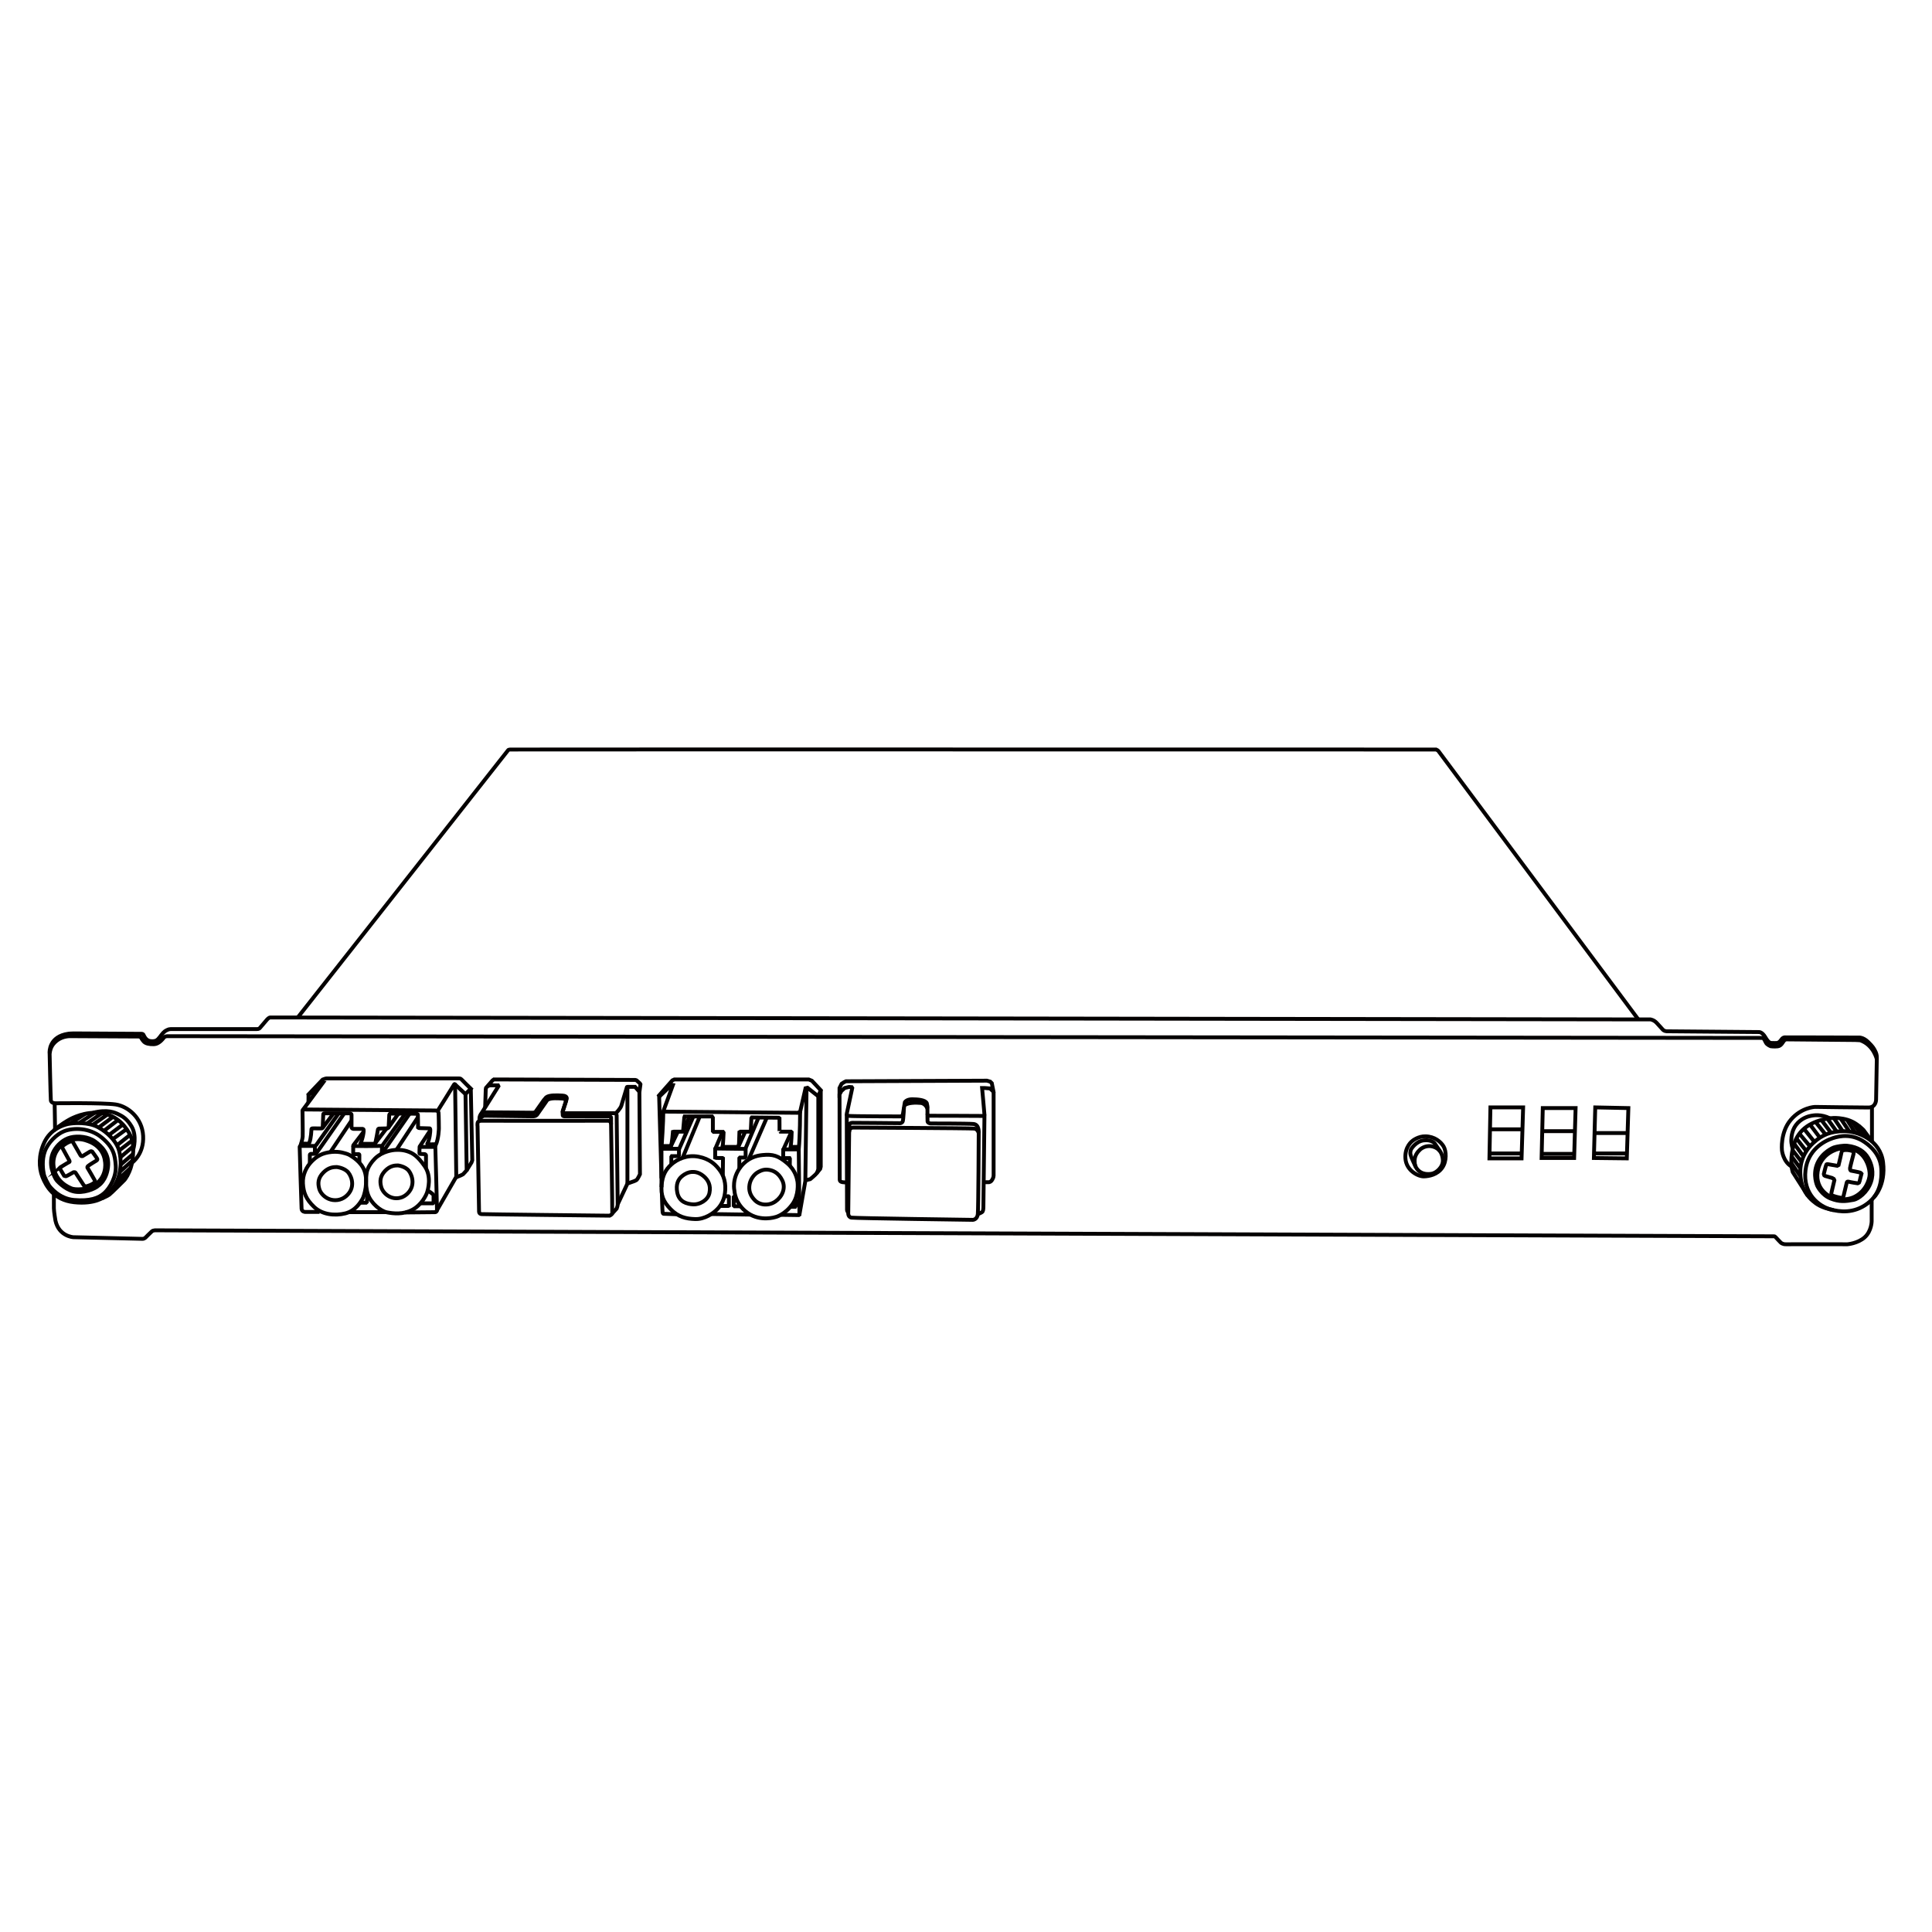<?xml version="1.0" encoding="UTF-8"?>
<!-- Generator: Adobe Illustrator 25.0.0, SVG Export Plug-In . SVG Version: 6.00 Build 0)  -->
<svg xmlns="http://www.w3.org/2000/svg" xmlns:xlink="http://www.w3.org/1999/xlink" version="1.1" id="图层_1" x="0px" y="0px" viewBox="0 0 1000 1000" style="enable-background:new 0 0 1000 1000;" xml:space="preserve">
<style type="text/css">
	.st0{fill:none;stroke:#040000;stroke-width:2;stroke-miterlimit:10;}
</style>
<g>
	<path class="st0" d="M968.77,621.02v11.16c0,0-0.05,5.04-3.61,8.24c-3.56,3.21-8.95,3.61-8.95,3.61s-30.31-0.05-31.89,0   c-1.58,0.05-2.54-0.81-2.54-0.81s-2.59-2.64-2.85-3c-0.25-0.36-0.86-0.31-0.86-0.31l-837.14-3.1c0,0-1.56-0.15-2.36,0.57   c-0.8,0.72-3.01,2.94-3.01,2.94s-0.74,0.92-1.79,0.9c-1.05-0.02-35.79-0.85-35.79-0.85s-7.45-0.36-9.28-8.57   c0,0-0.79-4.65-0.81-6.38s-0.01-7.46-0.01-7.46"></path>
	<path class="st0" d="M68.44,601.72c0,0,6.18-4.35,5.65-13.81c-0.53-9.46-8.01-15.33-14.27-16.25c-6.26-0.92-30.75-0.61-30.75-0.61   s-2.59,0.19-2.75-1.56s-0.65-24.79-0.65-24.79s-0.48-8.26,9.82-9.67c0,0,1.56-0.15,2.63-0.15l35.21,0.21c0,0,0.59,0.02,0.86,0.38   c0.27,0.36,1.07,3.05,3.59,3.39c1.3,0.18,2.92,0.18,4.06-1.06c0.94-1.02,1.14-1.36,1.62-2.01c0.57-0.78,1.28-1.56,1.83-1.96   c0.8-0.59,1.91-0.99,1.91-0.99s0.58-0.18,1.27-0.2c0.69-0.03,44.58,0,44.58,0s0.94,0.08,1.5-0.61c0.56-0.69,3.71-4.35,3.71-4.35   s0.87-1,1.61-1.04c0.74-0.04,711.47,1.01,711.47,1.01l2.85-0.02c0,0,1.83,0.19,3.34,1.85c1.51,1.66,3.24,3.55,3.24,3.55   s0.71,0.72,1.91,0.76c1.2,0.04,47.62,0.4,47.62,0.4s1.68-0.27,3.36,2.57c1.68,2.84,2.44,2.99,3.18,3.07s2.9,0.02,2.9,0.02   s0.99-0.15,1.67-0.99c0.68-0.85,1.05-1.3,1.05-1.3s0.54-0.59,1.34-0.63c0.8-0.04,38.22,0.1,38.22,0.1s2.23-0.34,4.97,2.34   c2.4,2.35,2.82,3.18,3.52,4.49c0.55,1.03,0.99,2.14,0.93,3.78s-0.38,21.61-0.38,21.61s-0.04,3.99-3.95,4   c-3.91,0.02-27.69-0.32-27.69-0.32s-7.04,0.21-12.55,6.73c-5.51,6.52-4.54,15.73-4.54,15.73s0.55,5.91,5.07,8.47"></path>
	<line class="st0" x1="28.28" y1="571.02" x2="28.51" y2="584.7"></line>
	<line class="st0" x1="968.92" y1="572.89" x2="968.92" y2="590.83"></line>
	<path class="st0" d="M154.12,526.64l108.79-138.23c0,0,0-0.38,1.14-0.46c1.14-0.08,479.26,0,479.26,0s0.99,0.46,1.14,0.69   c0.15,0.23,103.53,139,103.53,139"></path>
	<path class="st0" d="M731,590.57c0,0-3.99,2.87-3.56,9.02c0.45,6.41,6.71,9.38,9.54,9.31s6.94-0.92,9.46-4.42   c2.52-3.51,2.17-8.8,0.72-11.16s-4.58-5.06-9.29-5.16C733.96,588.05,731,590.57,731,590.57z"></path>
	<polygon class="st0" points="771.44,573.19 770.93,599.58 787.56,599.58 788.37,573.19  "></polygon>
	<polygon class="st0" points="798.54,573.54 797.93,599.38 814.77,599.38 815.53,573.54  "></polygon>
	<polygon class="st0" points="825.7,573.19 824.99,599.38 842.03,599.58 842.84,573.54  "></polygon>
	<path class="st0" d="M971.48,548.43c0,0-1.55-7.53-8.68-9.99c0,0-1.74-0.11-2.54-0.13c-0.8-0.02-35.7-0.32-35.7-0.32   s-0.53,0.06-1.11,0.63c-0.57,0.57-1.39,2.73-3.26,2.96c-1.87,0.23-3.66-0.04-3.66-0.04s-1.95-0.69-2.52-1.91   c-0.57-1.22-0.88-1.64-0.88-1.64s-0.31-0.76-0.76-0.76c-0.46,0-825.87-0.9-825.87-0.9s-1.17,0.03-1.71,0.75   c-0.54,0.72-2.6,3.37-5.13,3.41c-2.53,0.05-4.28-0.38-5.2-1.34c-0.92-0.96-1.47-2.06-1.47-2.06s-0.4-0.58-1.27-0.58   s-35.12-0.18-35.12-0.18s-3.92-0.25-7.15,2.26s-3.39,4.99-3.77,6.54"></path>
	<path class="st0" d="M948.57,589.13c-4.59,1.53-12.81,6.06-14.04,16.55c-1.45,12.36,6.99,18.65,12.93,20.3   c4.68,1.29,12.05,2.29,19.15-3.05c7.1-5.34,7.25-13.12,7.21-16.71c-0.03-2.91-0.5-9.35-8.58-14.99   C958.8,586.74,952.46,587.83,948.57,589.13z"></path>
	<path class="st0" d="M969.84,619.81c0,0,6.35-6,4.82-18.24c-1.43-11.44-12.85-16.22-20.57-16.07c-5.91,0.12-10.75,1.5-15.71,6.23   c-4.96,4.73-7.1,10.59-6.45,17.22c0.65,6.64,3.79,10.46,6.4,12.67c1.92,1.62,4.22,3.46,10.77,4.77"></path>
	<path class="st0" d="M951.74,594.65c0,0-9.46,1.88-10.93,11.8c-1.47,9.92,7.4,13.35,7.4,13.35s6.33,2.42,11.88-0.43   c5.54-2.85,7.53-8.6,7.63-11.34c0.1-2.75-1.19-8.75-5.95-11.9C957.76,593.48,951.74,594.65,951.74,594.65z"></path>
	<path class="st0" d="M950.92,603.41l-4.53-0.78c0,0-0.86-0.23-1.09,0.18c-0.23,0.41-1.3,4.86-1.3,4.86s0.13,0.84,0.48,0.94   c0.36,0.1,3.81,1.09,3.81,1.09l0.89,0.53l0.29,0.68l-1.51,6.36l-0.09,0.99c-0.02,0.2,0.09,0.4,0.28,0.47   c0.88,0.36,3.43,1.09,4.67,1.22c1.16,0.11,1.34-0.7,1.34-0.7l1.73-7.22c0,0,0.1-0.66,1.12-0.36c1.02,0.31,4.53,0.81,4.53,0.81   s0.86-0.36,0.86-0.56c0-0.2,1.12-4.44,1.12-4.44s-0.25-0.34-0.71-0.54c-0.46-0.2-4.78-1.02-4.78-1.02s-0.56-0.25-0.46-1.27   c0.08-0.77,1.27-5.3,1.84-7.44c0.17-0.64-0.2-1.3-0.83-1.49c-1.31-0.38-2.96-0.74-4.82-0.24c0,0-0.51,0.46-0.51,0.66   s-1.6,6.89-1.6,6.89L950.92,603.41z"></path>
	<path class="st0" d="M935.72,618.9l-7.79-12.22c0,0-0.84-2.67-0.76-4.96c0.08-2.29-0.04-10.99,5.72-16.71   c5.76-5.72,15.14-6.45,17.2-6.37c2.06,0.08,5.45,0.38,8.66,1.95c3.2,1.56,5.84,4.35,5.84,4.35l4.33,5.89"></path>
	<line class="st0" x1="771.22" y1="584.53" x2="788.02" y2="584.53"></line>
	<line class="st0" x1="798.26" y1="585.49" x2="815.18" y2="585.49"></line>
	<line class="st0" x1="825.34" y1="586.46" x2="842.44" y2="586.46"></line>
	<line class="st0" x1="797.98" y1="597.24" x2="814.83" y2="597.24"></line>
	<line class="st0" x1="770.98" y1="597.03" x2="787.64" y2="597.03"></line>
	<line class="st0" x1="825.06" y1="597.03" x2="842.11" y2="597.03"></line>
	<path class="st0" d="M927.9,594.66c0,0-0.78-2.56-0.73-4.5c0.04-1.95,0.39-5.87,3.29-8.89s6.18-3.59,7.17-3.78   c0.99-0.19,5.04-0.9,9.47,1.33"></path>
	<line class="st0" x1="927.16" y1="601.97" x2="931.94" y2="608.95"></line>
	<line class="st0" x1="927.32" y1="598.56" x2="931.83" y2="604.67"></line>
	<line class="st0" x1="927.77" y1="595.26" x2="932.5" y2="601.4"></line>
	<line class="st0" x1="928.65" y1="591.97" x2="933.49" y2="598.56"></line>
	<line class="st0" x1="929.81" y1="589.25" x2="934.97" y2="595.83"></line>
	<line class="st0" x1="931.35" y1="586.79" x2="936.85" y2="593.33"></line>
	<line class="st0" x1="933.72" y1="584.25" x2="939.13" y2="591.04"></line>
	<line class="st0" x1="936.85" y1="582.06" x2="941.97" y2="588.86"></line>
	<line class="st0" x1="939.71" y1="580.7" x2="944.94" y2="587.26"></line>
	<line class="st0" x1="942.74" y1="579.69" x2="947.72" y2="586.3"></line>
	<line class="st0" x1="945.85" y1="579.01" x2="950.67" y2="585.73"></line>
	<line class="st0" x1="949.14" y1="578.65" x2="953.77" y2="585.5"></line>
	<line class="st0" x1="952.66" y1="578.85" x2="957.23" y2="585.69"></line>
	<line class="st0" x1="955.96" y1="579.52" x2="960.25" y2="586.3"></line>
	<line class="st0" x1="958.75" y1="580.59" x2="963.33" y2="587.37"></line>
	<line class="st0" x1="962" y1="582.64" x2="965.93" y2="588.68"></line>
	<path class="st0" d="M25.29,613.46c0.04,0.07,0.07,0.12,0.12,0.18c0.59,0.82,5.12,6.78,12.83,7.46c8.29,0.73,12.82-0.92,15.79-3.62   c2.98-2.71,6.26-8.51,5.87-14.08c-0.38-5.57-1.14-9.54-7.32-14.65s-14.53-5.11-19.3-3.28c-3.9,1.5-8.39,5.87-10.07,10.45   s-0.95,9.8-0.53,11.83C23.05,609.57,24.98,612.92,25.29,613.46z"></path>
	<path class="st0" d="M61.02,593.81c0,0,2.59,5.57,0.81,13.55c-1.78,7.99-7.62,11.99-7.62,11.99s-4.79,4.14-15.88,2.92   c-10.55-1.16-14.5-8.37-16.38-13.1c-1.88-4.73-2.05-11.4,0.97-17.83c3.28-6.99,9.77-9.03,12.41-9.59   c2.64-0.56,10.32-1.07,15.41,1.68S59.49,590.3,61.02,593.81z"></path>
	<path class="st0" d="M52.71,620.3c0,0,2.87-1.19,3.88-1.95c1.02-0.76,7.88-7.63,7.88-7.63s3.36-4.07,4.12-10.43   c0.76-6.36,0.66-10.54-2.85-15.6s-8.44-8.71-16.73-8.72c-7.37,0-13.55,3.79-13.55,3.79s-4.4,2.44-7.55,5.36"></path>
	<path class="st0" d="M48.04,575.99c7.69-1.98,11.52-0.09,13.39,0.82c1.87,0.92,4.22,2.16,6.64,6.18   c3.01,5.02,0.92,11.86,0.92,11.86"></path>
	<path class="st0" d="M32.03,592.64c-1.33,1.13-5.23,4.96-4.25,11.41c1.17,7.74,7.69,10.42,9.31,11.1c1.58,0.67,8.55,1.14,13.2-2.82   c5.63-4.8,3.97-11.71,3.97-11.71s-0.46-6.92-8.51-9.9c-2.02-0.75-4.73-1.64-8.72-0.72C35.82,590.27,33.92,591.05,32.03,592.64z"></path>
	<path class="st0" d="M31.06,604.97l2.14,3.61c0,0,0.74,0.28,1.04,0.23c0.31-0.05,3.81-2.06,3.81-2.06s0.81-0.12,0.99,0.14   s4.35,6.67,4.35,6.67s0.69,0.51,1.07,0.51c0.38,0,3.31-0.81,4.65-2.26c0,0,0.15-0.38,0-0.76c-0.15-0.38-3.69-6.38-3.69-6.38   s-0.56-0.46,0.13-1.12c0.69-0.66,4.32-2.8,4.32-2.8s0.56-0.33,0.53-0.74c-0.03-0.41-2.7-3.99-2.7-3.99s-0.48-0.33-1.07,0   c-0.58,0.33-3.92,2.39-3.92,2.39s-0.74,0.12-0.94-0.27c-0.2-0.39-4.22-7.33-4.22-7.33s-0.23-0.18-0.97,0   c-0.74,0.18-2.8,1.09-4.42,2.67c0,0-0.13,0.2,0.08,0.58c0.2,0.38,3.71,6.74,3.71,6.74s0.31,0.53-0.23,0.74s-4.37,2.59-4.37,2.59   S30.93,604.24,31.06,604.97z"></path>
	<path class="st0" d="M29.33,610.95c0,0,3.74,4.45,8.65,5.7c4.91,1.25,11.24-1.22,13.05-3.04c0,0,3.97-2.43,4.86-9.4   c0.89-6.97-3.26-10.86-6.66-13.38c-3.41-2.52-8.93-3.05-12.69-2.11s-6.92,3.89-8.66,6.99c-1.74,3.1-1.71,6.89-1.05,9.51   S28.77,610.34,29.33,610.95z"></path>
	<path class="st0" d="M949.14,593.94c0,0-5.87,2.21-8.5,8.24c-2.63,6.03,0,11.67,0,11.67s2.17,4.63,6.83,6.48   c4.65,1.86,7.81,1.5,11.98,0.71c2.29-0.43,7.07-3.73,8.93-9.18c1.73-5.06,0.32-9.51-1.47-12.59c-1.86-3.18-5.13-5.6-10.76-6.23   C954.1,592.82,950.63,593.43,949.14,593.94z"></path>
	<line class="st0" x1="36.25" y1="581.6" x2="44.2" y2="576.49"></line>
	<line class="st0" x1="40.88" y1="581.32" x2="49.01" y2="575.98"></line>
	<line class="st0" x1="44.89" y1="581.63" x2="52.62" y2="576.24"></line>
	<line class="st0" x1="65.64" y1="584.35" x2="58.35" y2="589.6"></line>
	<line class="st0" x1="67.34" y1="587.39" x2="60.53" y2="592.81"></line>
	<line class="st0" x1="61.62" y1="595.54" x2="68.43" y2="590.32"></line>
	<line class="st0" x1="68.98" y1="593.33" x2="62.3" y2="599.02"></line>
	<line class="st0" x1="68.89" y1="597.3" x2="62.46" y2="602.81"></line>
	<line class="st0" x1="68.54" y1="600.74" x2="62" y2="606.54"></line>
	<line class="st0" x1="67.67" y1="604.47" x2="60.76" y2="610.75"></line>
	<line class="st0" x1="58.31" y1="615.13" x2="66.16" y2="608.06"></line>
	<line class="st0" x1="63.62" y1="582.03" x2="56.36" y2="587.49"></line>
	<line class="st0" x1="61.08" y1="579.71" x2="53.77" y2="585.34"></line>
	<line class="st0" x1="58.49" y1="578.08" x2="51.06" y2="583.61"></line>
	<line class="st0" x1="55.58" y1="576.9" x2="47.89" y2="582.28"></line>
	<path class="st0" d="M735.01,595.04c1.21-1.12,3.74-2.42,6.79-1.54c3.05,0.88,4.83,3.32,5.02,6.94c0.19,3.62-3.38,6.65-5.7,7.07   c-2.33,0.42-4.96,0.16-6.79-1.52s-2.13-3.31-2.13-5.22C732.19,598.06,733.81,596.15,735.01,595.04z"></path>
	<path class="st0" d="M745.37,595.91l-2.63-3.88c0,0-1.41-2.25-5.72-1.79s-6.68,4.69-6.68,4.69s-0.61,1.26-0.23,2.82   c0.38,1.56,2.62,6.1,2.62,6.1"></path>
	<line class="st0" x1="199.76" y1="627.41" x2="180.61" y2="627.41"></line>
	<path class="st0" d="M165.41,627.3h-7.44c0,0-1.74-0.02-1.87-1.64c-0.13-1.62-0.99-32-0.99-32s0.18-0.61,0.36-0.79   c0.18-0.18,1.09-3.05,1.2-4.5c0.1-1.45-0.1-13.55-0.1-13.55s0.06-0.24,0.24-0.39c0.2-0.17,0.44-0.17,0.44-0.17l68.06,0.53   c0,0,1.55,0.03,1.68,1.14s0.18,8.11,0.18,8.11s-0.1,5.47-1.7,8.77c0,0-0.2,0.74-0.13,1.04c0.08,0.31,0.85,32.58,0.85,32.58   s-0.17,0.95-0.93,0.99s-15.49,0.15-15.49,0.15"></path>
	<path class="st0" d="M225.69,592.27l-4.45,0.05l-0.06-0.27c1.27-2.42,1.58-6.49,1.54-7.29c-0.04-0.8-0.36-0.71-0.36-0.71   s-4.81-0.15-5.24-0.15s-0.74-0.29-0.74-0.29s-0.02-6.05-0.08-6.6s-0.82-0.55-0.82-0.55s-12.89-0.06-13.37-0.06   c-0.48,0-0.63,0.63-0.63,0.63s-0.29,5.87-0.31,6.31s-0.63,0.71-0.63,0.71l-4.3,0.11c0,0-0.6-0.07-0.66,0.71   c-0.06,0.78-1.18,6.33-1.31,6.76c-0.13,0.43-0.86,0.42-0.86,0.42h-6.75l-0.1-0.15c1.42-3.04,1.8-6.78,1.67-7.14   s-0.52-0.44-0.52-0.44s-3.99,0.01-4.73,0c-0.74-0.01-1.03-0.64-1.03-0.64s-0.03-6,0-6.64c0.03-0.64-0.88-0.78-0.88-0.78h-13.03   c0,0-0.66-0.09-0.72,0.53c-0.06,0.62-0.3,6.94-0.3,6.94s-0.06,0.32-0.66,0.34c-0.6,0.02-4.25-0.02-4.25-0.02s-0.86-0.12-0.91,0.39   s-0.13,4.72-1.12,7.09c0,0-0.18,0.44-0.43,0.44c-0.25,0-3.81-0.05-3.81-0.05"></path>
	<path class="st0" d="M155.3,593.13h7.69c0,0,0.51-0.26,0.74-0.57c0.23-0.31,11.57-16.29,11.57-16.29"></path>
	<line class="st0" x1="167.01" y1="583.75" x2="172.66" y2="576.28"></line>
	<line class="st0" x1="200.98" y1="583.75" x2="206.19" y2="576.45"></line>
	<path class="st0" d="M188.19,585.83l-5.21,6.83c0,0-0.36,0.48,0,0.56c0.36,0.08,14.42-0.09,14.42-0.09s0.48-0.14,0.58-0.34   c0.1-0.2,11.77-16.35,11.77-16.35"></path>
	<line class="st0" x1="194.08" y1="591.89" x2="200.07" y2="584.07"></line>
	<path class="st0" d="M162.99,593.13v4.06c0,0,0.28,0.24,0.66-0.15c0.38-0.38,14.53-20.77,14.53-20.77"></path>
	<path class="st0" d="M197.79,593.13l-0.23,3.67c0,0,0.57-0.46,0.95-0.95c0.38-0.5,13.5-19.39,13.5-19.39"></path>
	<path class="st0" d="M222.72,585.05l-5.28,8.08c0,0-0.51,0.5,0,0.5c0.51,0,7.87,0,7.87,0"></path>
	<path class="st0" d="M217.79,622.85h6.28c0,0,0.33-0.18,0.33-0.56c0-0.38,0-3.66,0-3.66s-0.13-0.28-0.43-0.56s-1.86-1.55-2.44-1.65   "></path>
	<path class="st0" d="M220.49,604.62v-6.59c0,0,0-0.64-0.86-0.66c-0.86-0.03-2.21-0.11-2.21-0.11s-0.28,0-0.33-0.47   s0.13-3.26,0.13-3.26"></path>
	<path class="st0" d="M182.82,593.13v3.75c0,0,0.11,0.51,0.41,0.51c0.31,0,2.47,0,2.47,0s0.33,0.08,0.31,0.38   c-0.03,0.31,0,4.2,0,4.2"></path>
	<path class="st0" d="M163.14,597.25c-0.15-0.06-2.31,0.01-2.31,0.01s-0.46,0.23-0.46,0.41c0,0.18,0,4.42,0,4.42"></path>
	<path class="st0" d="M225.69,627.27l10.48-18.19l-0.61-47.61c0,0-0.19-0.8-0.61,0c-0.42,0.8-8.5,13.64-8.5,13.64"></path>
	<path class="st0" d="M156.8,574.42l10.21-13.8c0,0-0.61,0.03-0.88,0.18s-6.05,5.65-6.05,5.65l-0.33,0.22l-0.07-0.18l7.32-7.69   c0,0,1.53-0.61,1.95-0.61s68.55,0,68.55,0s0.99,0,1.3,0.42c0.31,0.42,4.88,4.88,4.88,4.88l-2.75,2.81l-5.54-5.14"></path>
	<path class="st0" d="M235.97,609.42c0,0,3.25-1.26,3.67-1.6c0.42-0.34,1.91-2.1,1.91-2.1l-0.61-39.42"></path>
	<polyline class="st0" points="243.68,563.5 244.45,600.57 244.06,601.68 241.55,605.72  "></polyline>
	<line class="st0" x1="159.66" y1="570.55" x2="159.69" y2="566.49"></line>
	<path class="st0" d="M179.97,597.39c0.3,0.1,0.59,0.23,0.87,0.4c1.37,0.81,5.99,3.45,7.76,8.09c2.1,5.49,0,13.12-1.03,14.76   c-0.74,1.18-3.32,6.03-8.81,7.4s-12.05,0.65-16.25-3.39c-4.2-4.04-5.43-7.44-5.71-12.05c-0.28-4.62,1.89-8.77,4.49-11.41   c2.59-2.63,5.38-4.5,10.53-4.96C175.87,595.87,178.84,597.01,179.97,597.39z"></path>
	<path class="st0" d="M174.33,604.05c0,0,4.05,0.42,6,2.9c1.95,2.48,3.66,8.05-1.22,12.21c-2.61,2.23-6.18,2.6-9.08,1.34   c-2.51-1.1-4.26-3.23-4.8-5.23c-0.77-2.84-0.65-5.53,2.09-8.32C169.98,604.22,172.6,604.05,174.33,604.05z"></path>
	<path class="st0" d="M205.96,603.22c0,0,3.85,0.42,5.7,2.87c1.85,2.46,3.48,7.97-1.16,12.09c-2.49,2.21-5.88,2.58-8.63,1.32   c-2.39-1.09-4.05-3.2-4.57-5.18c-0.73-2.82-0.62-5.48,1.98-8.24C201.83,603.39,204.32,603.22,205.96,603.22z"></path>
	<line class="st0" x1="171.02" y1="596.31" x2="181.93" y2="580.01"></line>
	<path class="st0" d="M203.89,595.27c0,0-5.9,0.47-9.81,4.39c-3.91,3.92-4.26,7.24-4.26,7.24s-1.07,6.12,0.53,11.05   s6.79,8.97,9.99,9.57s8.28,1.24,13.12-1.35c4.84-2.59,7.21-7.67,7.63-9.08c0.42-1.41,2.44-8.2-1.3-13.5   c-3.74-5.3-6.07-6.79-9.27-7.78S203.89,595.27,203.89,595.27z"></path>
	<line class="st0" x1="205.22" y1="595.17" x2="216.33" y2="578.27"></line>
	<path class="st0" d="M247.19,582.95l0.76,43.98c0,0-0.15,1.37,1.26,1.49s66.36,0.81,66.36,0.81s1.17-0.52,1.32-1.18   c0.15-0.65-0.61-46.22-0.61-46.22s0-1.78-1.68-1.73c-1.68,0.05-65.3,0-65.3,0s-1.98-0.1-2.11,1.17   C247.06,582.54,247.19,582.95,247.19,582.95z"></path>
	<path class="st0" d="M316.9,628.06l2.28-2.5c0,0,0.53-1.22,0.53-2.21c0-0.99-0.53-46.12-0.53-46.12s-0.27-1.03-1.18-1.03   s-25.86,0-25.86,0s-1.22-0.19-0.84-1.26c0.38-1.07,1.98-5.95,1.98-5.95s0.73-1.75-2.06-1.91c-2.79-0.15-6.87-0.38-8.51,0.88   l-1.3,1.53l-4.01,5.68c0,0-0.34,0.84-1.98,0.76c-1.64-0.08-25.1-0.2-25.1-0.2s-2.03,0.76-2.14,2.9v1.62"></path>
	<path class="st0" d="M319.71,623.35l5.05-10.72l2.05-0.75c0,0,2.24-0.69,2.8-1.25c0.56-0.56,1.63-2.85,1.63-2.85l-0.29-43.03"></path>
	<path class="st0" d="M316.29,581.83v-3.26c0,0,0.1-0.71-0.86-0.76s-23.24,0-23.24,0s-0.81-0.03-0.91-0.46s-0.04-1.89-0.04-1.89   l1.75-5.58c0,0-0.2-1.19-1.92-1.27c-1.72-0.08-6.14-0.55-7.82,0.78l-5.26,7.55c0,0-0.53,0.92-2.38,0.86   c-1.85-0.06-25.02-0.31-25.02-0.31s-1.64,0.36-2.38,2.16"></path>
	<path class="st0" d="M318.63,576.41c0,0,2.54-2.66,2.95-4.04s2.85-9.51,2.85-9.51s-0.05-0.31,0.33-0.31c0.38,0,3.94,0,3.94,0   l2.15,2.43l0.19-0.31l0.46-3.43c0,0-0.17-0.36-0.34-0.55c-0.17-0.19-1.68-1.49-1.68-1.49s-0.36-0.23-0.61-0.23   c-0.25,0-73.24-0.25-73.24-0.25l-0.7,0.5l-3.38,3.87l-0.13,0.74l-0.31,9.38"></path>
	<polyline class="st0" points="248.66,577.11 257.97,562.25 257.75,561.77 253.7,561.77 252.39,562.12  "></polyline>
	<line class="st0" x1="324.75" y1="612.63" x2="324.75" y2="562.56"></line>
	<polygon class="st0" points="349.04,558.73 418.62,558.73 420.24,559.4 424.82,564.29 423.55,567.34 422.94,566.96 417.96,563.03    416.94,563.27 414.14,575.48 412.82,575.98 344,575.37 343.34,575.15 348.28,561.64 347.57,561.54 341.51,567.36 341.16,566.96    348.02,559.2  "></polygon>
	<path class="st0" d="M355.5,577.87h13.02l0.46,0.66v6.92l0.41,0.41h4.83l0.31,0.41c0,0-0.25,6.33-0.51,7.36h0.51h7.63l0.36-1.74   l0.2-5.87l0.48-0.26H388l0.61-0.4l0.31-6.56l0.25-0.41l13.88,0.15l0.41,0.31c0,0,0.05,6.76,0,6.61c-0.05-0.15,0.41,0.3,0.41,0.3   h5.54l0.36,0.31c0,0-0.1,4.93-0.51,7.32l0.51,0.24h3.78"></path>
	<path class="st0" d="M414.14,575.48c0,0-0.03,12.51-0.71,19.45l0.36,33.75l-0.36,0.25l-9.18-0.13"></path>
	<polyline class="st0" points="413.79,628.68 416.84,611.28 417.47,563.15  "></polyline>
	<path class="st0" d="M423.55,567.34v37.69c0,0-0.25,1.37-0.86,2.24c-0.61,0.86-3.31,3.05-3.31,3.05l-2.54,0.61"></path>
	<polyline class="st0" points="422.69,607.26 424.52,605.03 424.82,603.86 424.82,564.29  "></polyline>
	<polyline class="st0" points="413.43,594.93 405.65,594.93 405.39,595.12 405.39,599.43 408.65,599.43 408.85,599.79 408.8,603.4     "></polyline>
	<polyline class="st0" points="409.11,624.66 411.55,624.66 411.9,624.1 411.9,621.71 411.12,621.71  "></polyline>
	<polyline class="st0" points="186.36,622.52 189.47,622.52 189.9,622.11 190.18,617.38  "></polyline>
	<polyline class="st0" points="383.32,624.35 380.17,624.35 379.79,624 379.79,619.61 380.03,619.4 380.55,619.4  "></polyline>
	<polyline class="st0" points="372.68,624.19 376.91,624.19 377.27,624.02 377.27,619.46 376.98,619.19 374.94,619.19  "></polyline>
	<polyline class="st0" points="382.68,604.9 382.68,599.51 382.99,599.16 385.55,599.16 385.93,598.74 385.93,594.93 385.62,594.66    370.82,594.47 370.17,594.74 370.17,599.16 370.78,599.35 373.95,599.39 374.22,599.57 374.12,608.34  "></polyline>
	<line class="st0" x1="385.75" y1="594.77" x2="392.64" y2="578.41"></line>
	<line class="st0" x1="405.39" y1="595.12" x2="409.6" y2="585.91"></line>
	<line class="st0" x1="382.15" y1="593.62" x2="385.75" y2="585.74"></line>
	<line class="st0" x1="370.17" y1="594.74" x2="373.99" y2="585.85"></line>
	<path class="st0" d="M355.58,577.87h-1.2l-0.19,0.55l-0.65,7.33h-4.77l-0.46,0.11c0,0-0.42,5.72-1.03,7.32h-4.81   c0,0,0.89-12.71,0.86-18.03"></path>
	<path class="st0" d="M394.66,597.85c-3.34,0.32-7.72,1.58-11.21,6.01c-4.84,6.13-3.32,12.44-3.32,12.44s0.19,6.83,6.87,11.52   c6.68,4.69,14.5,2.1,14.5,2.1s4.83-1.15,8.81-6.85c3.13-4.48,2.67-10.51,2.44-11.69c-0.26-1.34-0.99-5.66-5.36-9.35   C402.77,598.14,400.02,597.33,394.66,597.85z"></path>
	<line class="st0" x1="387.45" y1="600.22" x2="396.91" y2="578.46"></line>
	<path class="st0" d="M371.24,625.88c0,0,2.82-2.56,3.74-6.87s0.49-9.12-2.1-12.82c-2.27-3.24-5.34-6.33-11.33-7.48   c-5.99-1.14-11.1,1.36-14.08,4.02c-2.98,2.66-4.56,5.73-5,10.52c-0.5,5.38,0.76,8.62,4.65,12.63c3.89,4.01,7.93,4.96,12.74,5.11   C364.68,631.15,369.22,628.06,371.24,625.88z"></path>
	<line class="st0" x1="388.38" y1="628.68" x2="368.19" y2="628.39"></line>
	<path class="st0" d="M350.35,628.51l-6.8-0.25c0,0-0.42,0.15-0.57-0.72c-0.15-0.88-0.39-9.59-0.39-9.59"></path>
	<polyline class="st0" points="342.48,593.17 342.38,594.47 342.38,614.49  "></polyline>
	<polyline class="st0" points="347.48,602.74 347.48,598.79 347.72,598.41 351.13,598.41 351.43,598.03 351.43,594.93 350.82,594.6    342.38,594.6  "></polyline>
	<line class="st0" x1="353.31" y1="599.33" x2="362.21" y2="577.87"></line>
	<line class="st0" x1="353.54" y1="585.74" x2="356.87" y2="577.87"></line>
	<line class="st0" x1="351.43" y1="594.93" x2="358.9" y2="577.87"></line>
	<line class="st0" x1="347.29" y1="593.17" x2="350.85" y2="585.74"></line>
	<path class="st0" d="M357.92,606.61c1.49-0.1,3.63,0,6.15,2.06c2.52,2.06,3.94,4.86,3.14,8.79c-0.8,3.93-5.24,6.07-8.31,5.93   c-3.32-0.15-7.38-1.22-8.35-6.14c-0.84-4.27,0.49-6.83,2.38-8.39C354.91,607.23,356.6,606.7,357.92,606.61z"></path>
	<path class="st0" d="M391.88,606.98c0.91-0.58,2.94-1.83,5.49-1.56c2.56,0.27,5.49,1.39,7.51,5.5c2.02,4.11-0.08,8.57-3.51,10.95   c-3.43,2.39-8.09,2.05-10.72-0.67c-2.35-2.43-3.24-5.03-2.67-8.19C388.49,610.2,390.38,607.93,391.88,606.98z"></path>
	<line class="st0" x1="341.16" y1="566.96" x2="342.38" y2="609.91"></line>
	<path class="st0" d="M439.52,585.91l-0.46,41.52c0,0-0.38,2.52,1.68,2.82c2.06,0.31,62.79,1.14,62.79,1.14s2.29-0.08,2.59-2.98   c0.31-2.9,0.46-41.83,0.46-41.83s-0.38-2.21-2.37-2.43c-1.98-0.22-62.71-0.52-62.71-0.52S439.55,583.67,439.52,585.91z"></path>
	<path class="st0" d="M441.12,563.15l-2.82,13.26c0,0-0.28,0.95,1.13,1.18c1.4,0.23,27.48,0.27,27.48,0.27s0.56-1.53,0.56-1.88   s0.89-5.48,0.89-5.48s0.84-1.52,3.74-1.52s6.85,0.34,7.61,2.02l0.34,1.74v3.85c0,0,0.16,0.97,1.07,0.92   c0.92-0.05,27.82,0.1,27.82,0.1s0.61-0.2,0.61-0.66s-1.22-13.8-1.22-13.8h1.22l2.85,0.22c0,0,1.83,1.61,1.88,1.87   c0.05,0.26-0.92-4.57-0.92-4.57l-0.81-0.81l-1.73-0.51l-72.93,0.31l-0.97,0.46l-1.32,0.86l-1.07,2.17v2.97l0.36-0.31l0.61-1.12   l1.73-1.55l2.24-0.54l1.37,0.1L441.12,563.15z"></path>
	<path class="st0" d="M506.12,628.42c0,0,2.06-0.71,2.47-1.32c0.41-0.61,0.41-2.24,0.41-2.24l0.56-47.91"></path>
	<path class="st0" d="M509.15,611.9h2.81c0,0,0.76-0.15,1.26-0.76c0.5-0.61,0.92-1.72,0.92-1.72l0.15-0.95l0-43.23"></path>
	<path class="st0" d="M506.58,586.42c0,0,0.38-4.39-2.71-4.65c-3.09-0.27-22.21-0.26-22.21-0.26s-1.49-0.19-1.56-1.07   s-0.04-3.85-0.04-3.85"></path>
	<path class="st0" d="M480.04,573.85c0,0-0.88-2.72-3.5-2.98c-2.62-0.25-6.85-0.21-8.57,1.38"></path>
	<path class="st0" d="M439.06,627.43c0,0-0.61-0.25-0.64-1.12c-0.03-0.86-0.14-49.59-0.14-49.59"></path>
	<path class="st0" d="M438.29,612.09l-2.2-0.2c0,0-1.4-0.13-1.45-1.22c-0.05-1.09-0.1-44.55-0.1-44.55"></path>
	<path class="st0" d="M439.52,586.03l0.13-3.97c0,0,0.03-0.86,1.58-0.89c1.55-0.03,24.72,0.2,24.72,0.2s0.99-0.05,1.32-1.02   c0.33-0.97,0.61-7.04,0.61-7.04"></path>
</g>
</svg>
